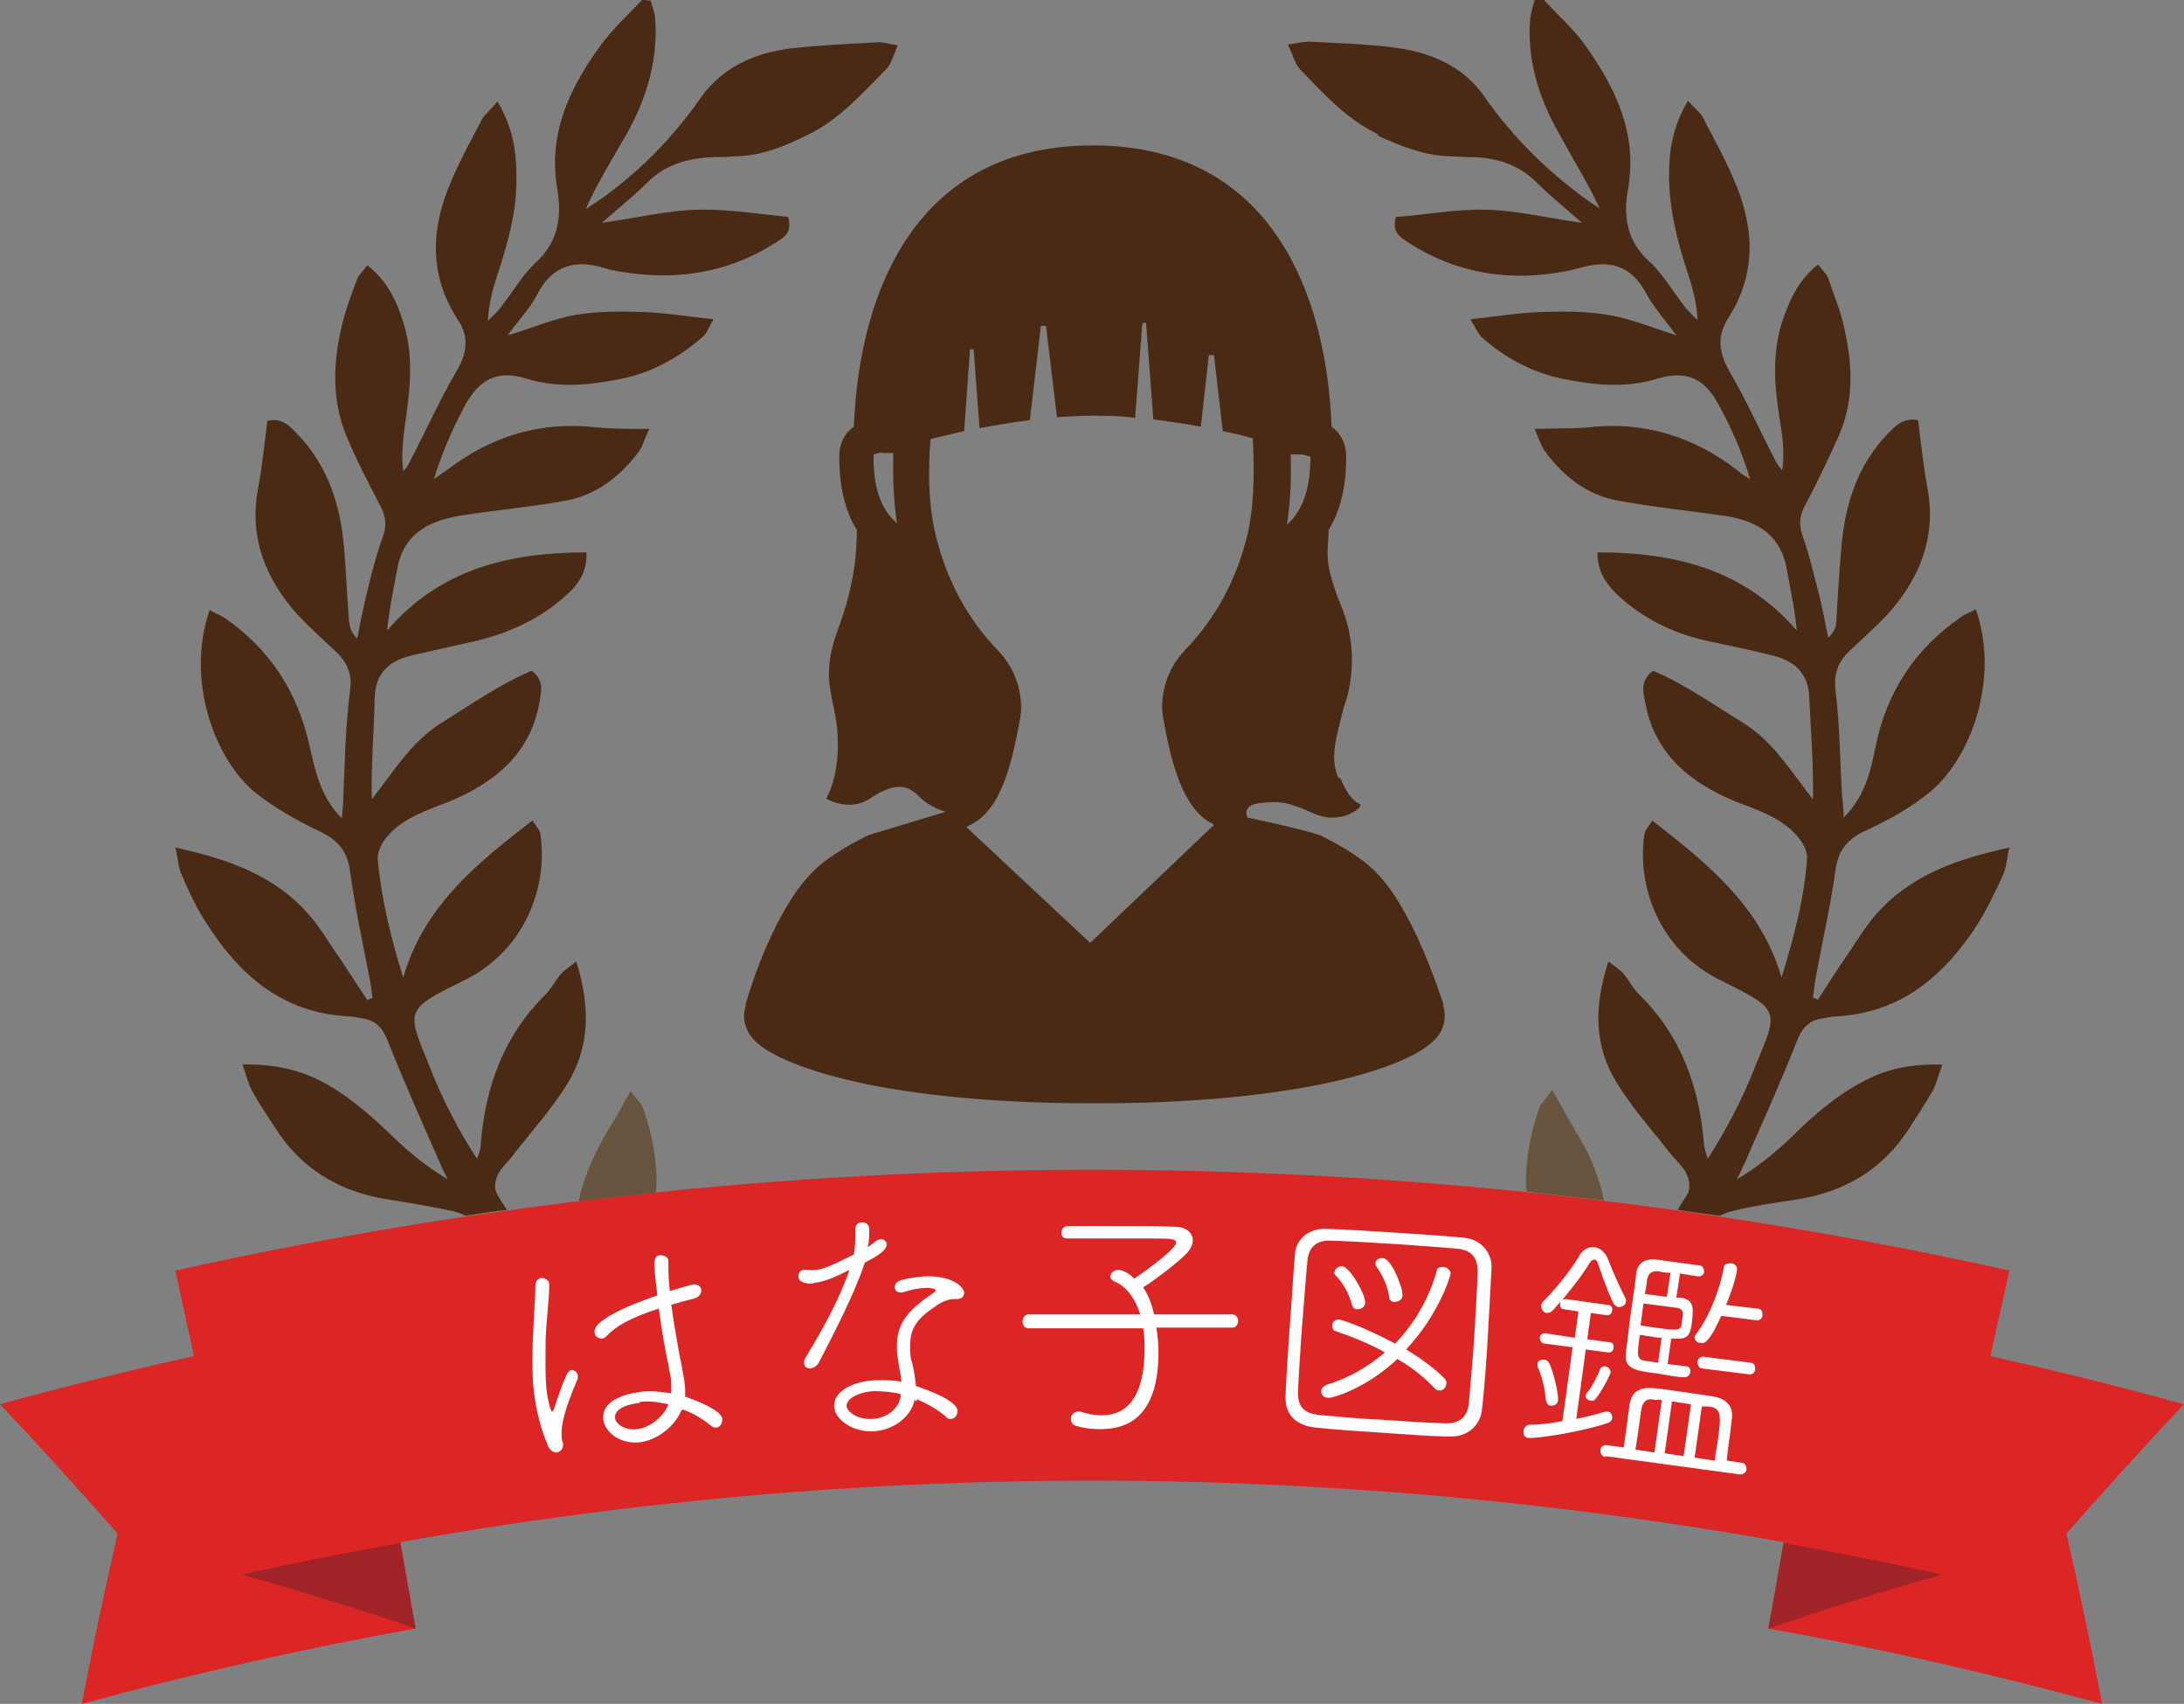 <?xml version="1.0" encoding="UTF-8"?><svg id="_レイヤー_2" xmlns="http://www.w3.org/2000/svg" width="299" height="233.2" viewBox="0 0 299 233.2"><rect x="0" y="0" width="299" height="233.2" fill="#808080" stroke="none"/><g id="_レイヤー_1-2"><path d="M183.2,106.4c-1.1-2.7-.4-5,.8-9.7,0,0,2.7-6.4-.4-13.8-2.6-6.3-1.7-7.7-1.7-10.4,1.4-2.2,2.4-5.4,2.4-10,0-2-.9-3.1-1.6-3.8-.1-.1-.3-.2-.4-.3-.7-18.4-8.4-38.5-32.7-38.5s-32,20.2-32.7,38.5c-.1.1-.3.2-.4.3-.7.6-1.6,1.8-1.6,3.8,0,4.6,1,7.8,2.4,10,0,2.8-.2,7.3-2.6,13.7-2.4,6.6-.6,8.8-.1,13.4.6,6.5-1.5,9.7-1.5,9.7,0,0,3.1,1.9,6,0,2.8-1.9,4.9-2.2,6.6-.4,1.8,1.8,3.8,2.2,3.8,2.2l-10.6,3.2c-3.2,1.6-6,3.3-7.8,5.2-4.9,5-8.2,15-9,17.9v.3c-.6,1.7,0,3.6,1.3,4.8l.2.2c2.5,2.2,7.9,4.2,15.1,5.7,8.4,1.7,19.1,2.6,30.1,2.6h1s1,0,1,0c11,0,21.7-.9,30.1-2.6,7.2-1.5,12.6-3.5,15.1-5.7l.2-.2c1.4-1.2,1.9-3.1,1.4-4.8v-.3c-1-2.9-4.3-12.9-9.1-17.9-1.8-1.9-4.6-3.6-7.8-5.2-3.1-1-9.9-2.4-9.9-2.4,0,0-1-1.7,1.8-2s3.8-.1,7.4,1.5c3.7,1.6,7-1.1,6.1-1.4-.8-.3-1.8-1.5-2.6-3.5ZM120.7,62c.5,0,1.1,0,1.6,0-.1,2.8,0,6.3.5,9.6-1.6-1.3-3.3-4-3.2-9.2,0,0,0-.1,0-.2.4-.1.7-.2,1.1-.3ZM179.4,62.4s0,0,0,.2c0,5.2-1.6,7.8-3.2,9.2.5-3.3.6-6.8.5-9.6.5,0,1.1,0,1.6,0,.4.1.7.2,1.1.3ZM149.2,129l-16.9-15.8c.3-.2.6-.3.9-.5,2.4-1.3,4.1-4.2,5.4-9.3.5-2,1.2-5.4,1.2-6.3v-.2c0-1.5-.3-4.9-3.2-7.9-2.7-2.8-6.7-7.9-8.6-16.2-1-4.3-.9-9.3-.6-12.7,1.5-.4,3-.7,4.6-1.1l.8-11.2h.5l.8,10.8c2.2-.4,4.5-.8,6.9-1.1l1.5-12.9h.7l1.5,12.5c1.6-.1,3.2-.2,4.8-.2s4,0,5.9.3l1-13h.5l1,13.2c2.2.3,4.4.6,6.5,1l1.1-9.8h.7l1.2,10.4c1.4.3,2.8.6,4.1,1,.2,3.4.3,8.3-.6,12.7-1.9,8.3-5.9,13.4-8.6,16.2-2.9,3-3.2,6.4-3.2,7.9v.2c0,.9.7,4.3,1.2,6.3,1.3,5,3,7.9,5.4,9.3.2,0,.3.2.5.3l-16.9,16.1Z" fill="#4a2a15"/><path d="M249.6,181c16.6,3,33.1,6.7,49.4,11.2-5.5,5.8-10.9,11.8-16.1,17.7,1.8,7.8,3.4,15.5,4.9,23.3-15.1-4.1-30.4-7.6-45.7-10.3,2.5-14,5-27.9,7.5-41.9Z" fill="#dc2525"/><path d="M244.2,211.1c-.7,3.9-1.4,7.9-2.1,11.8,7.8-2.7,15.7-5.1,23.8-7.4-7.2-1.6-14.4-3-21.6-4.3Z" fill="#a02427"/><path d="M49.4,181c-16.6,3-33.1,6.7-49.4,11.2,5.5,5.8,10.9,11.8,16.1,17.7-1.8,7.8-3.4,15.5-4.9,23.3,15.1-4.1,30.4-7.6,45.7-10.3-2.5-14-5-27.9-7.5-41.9Z" fill="#dc2525"/><path d="M265.8,215.4c-76.6-17-156-17-232.6,0-3.1-13.8-6.2-27.7-9.2-41.5,82.7-18.4,168.4-18.4,251.1,0-3.1,13.8-6.2,27.7-9.2,41.5Z" fill="#dc2525"/><path d="M54.8,211.1c.7,3.9,1.4,7.9,2.1,11.8-7.8-2.7-15.7-5.1-23.8-7.4,7.2-1.6,14.4-3,21.6-4.3Z" fill="#a02427"/><path d="M75,197.8c-1-2.3-1.6-4.8-1.9-7.3-.2-1.5-.2-3.1-.2-4.6,0-4,.4-7.7.4-9.9,0-.7.4-1,.8-1.1.5,0,1.1.3,1.1.9,0,0,0,.1,0,.2,0,1.5-.4,4.7-.5,7.3,0,2.1-.1,4.5.1,6.7.2,1.8.6,3.2.8,3.2,0,0,.2-.2.3-.5.3-1.1,1.2-3.5,1.7-4.6.2-.4.4-.5.6-.6.4,0,.9.3.9.8,0,.1,0,.2,0,.4-.7,1.6-2.4,5.6-2.2,7.8,0,.1,0,.2,0,.3,0,.2.1.5.2.8,0,.9-.5,1.1-.9,1.2-.4,0-.8-.2-1.2-.9ZM93.3,193c-.9,2.2-3.3,4.1-5.7,4.4-2.7.3-4.8-1.4-5-3.1-.3-2.5,2.7-3.5,5.1-3.8,1.4-.2,2.8,0,4.2.2,0-.5,0-.9,0-1.4,0-.8-.3-1.6-.4-2.6-.4-1.6-.9-4.6-1.3-7.6-4.1,1.3-6.1,2.6-7.2,3.8-.2.2-.4.3-.6.3-.5,0-1-.3-1-.9-.2-2,7.4-4.6,8.6-5-.6-4.9-.6-5.4.4-5.5.5,0,1,.2,1.1.7t0,0c0,1.3,0,2.7.2,4.2,1-.3,3-.9,3.3-.9.6,0,1,.3,1,.8,0,.4-.2.9-.9,1.1-1.2.3-2.3.6-3.2.9.4,2.8.9,5.7,1.3,7.7.2,1.2.5,2.4.6,3.7,0,.1,0,.3,0,.5,0,.2,0,.5,0,.7.1,0,.3,0,.4.1,2,.7,4.6,1.9,4.7,2.9,0,.6-.3,1.1-.8,1.2-.2,0-.5,0-.8-.3-1.1-.9-2.4-1.7-3.9-2.2v.2ZM87.6,192c-3.4.4-3.4,1.7-3.4,2,0,.8,1.2,1.8,3,1.6,2.5-.3,4.1-2.6,4.3-3.4-2.1-.5-3.3-.4-4-.3Z" fill="#fff"/><path d="M111.3,175.7c-1.6,0-2-.5-2-1,0-.5.3-.9.8-.9.2,0,.3,0,.5,0,.3,0,.6.1.9,0,1,0,2-.4,5.4-2.1.2-1.1.2-2.3.2-3.5,0-.6.4-.9.9-.9.2,0,1,0,1,1,0,.7,0,1.6-.2,2.4.3-.2.7-.5,1.2-.9.2-.1.4-.2.6-.2.4,0,.8.3.8.7,0,.8-1.2,1.6-3,2.5-1.5,4.5-4.1,9.4-6.3,13.7-.3.5-.7.7-1.1.8-.5,0-.9-.2-.9-.7s0-.5.2-.8c2.4-4,4.5-7.7,6-12-1.6.8-3.4,1.7-5,1.8ZM125.2,191.6c-.4,2.2-2.8,4.2-5.7,4.3-2.8.1-5.2-1.6-5.3-3.4-.1-2.2,2.8-3.5,5.8-3.6,1.1,0,2.3,0,3.4.2,0-.8-.3-1.7-.4-2.6-.1-.7-.2-1.4-.2-1.9-.1-3,1-4.9,4.5-7.3.5-.3.8-.6.8-.7,0-.3-1.4-.4-1.6-.3-.9,0-2,.3-3,.6,0,0-.1,0-.2,0-.5,0-.8-.3-.8-.7,0-.4.2-.8.9-1,1.1-.3,2.1-.4,3.1-.5,3.6-.2,5.4,1.3,5.5,2.2,0,.5-.3.9-1,.9,0,0-.1,0-.2,0,0,0-.1,0-.2,0-.8,0-1.7.4-2.4.9-2.6,1.7-3.7,3.1-3.6,5.8,0,.6,0,1.3.3,2.1.2.9.4,2,.5,3.1,1.2.4,5.6,1.9,5.7,3.4,0,.6-.4,1.1-.9,1.1-.2,0-.5,0-.7-.3-1-.9-2.4-1.7-4-2.4,0,.1,0,.2,0,.3ZM119.7,190.4c-2.1.1-3.8,1-3.8,2,0,.8,1.5,1.9,3.4,1.8,2,0,3.8-1.4,4-3.1,0-.1,0-.2,0-.3-1.2-.3-2.5-.4-3.7-.4Z" fill="#fff"/><path d="M158.3,181.7c.2,1.1.3,2.2.3,3.4,0,10.1-5.6,10.5-8.1,10.5-.9,0-2-.1-3-.4-.7-.1-.9-.6-.9-1,0-.5.4-1,1-1,.1,0,.2,0,.3,0,.9.3,1.9.5,2.8.5,1.5,0,5.9-.1,6-8.9,0-1,0-2-.2-3h-15.7c-.6,0-.8-.5-.8-1,0-.4.3-.9.8-.9h15.3c-.6-2-1.8-3.8-3.5-4.5-.4-.2-.6-.4-.6-.7,0-.4.5-.9,1.1-.9.5,0,1.4.4,2.2,1.2,0,0,5.7-3.9,5.7-4.9,0-.5-.4-.6-3.3-.6-3.3,0-8.8,0-11.6,0h0c-.6,0-.8-.4-.8-.8s.3-.9.9-.9c1.5,0,3.6,0,5.8,0,3.4,0,6.9,0,8.8.1,1.7,0,2.5.9,2.5,1.9,0,.5-.3,1.1-.7,1.6-1.1,1.2-4.5,3.8-6.1,4.8.7,1,1.2,2.3,1.5,3.7h10.7c.5,0,.8.4.8.9,0,.5-.3.9-.8.9h-10.3Z" fill="#fff"/><path d="M176,191c.1-2.6.3-5.5.5-8.4.3-3.8.5-7.6.8-11.1.2-1.9,1.9-3.5,4.5-3.3,3,.1,6,.3,9.1.5,3.1.2,6.3.4,9.5.7,2.2.2,3.9,1.9,3.8,4.2-.2,3.5-.4,7.2-.6,10.9-.2,2.9-.4,5.7-.7,8.3-.2,2.4-2.1,3.9-4.4,3.8-2.9,0-6-.3-9.2-.5-3.1-.2-6.2-.4-9.1-.7-3-.3-4.3-2-4.2-4.3ZM201.8,183.5c.2-3.3.4-6.6.5-9.5,0-1.7-.7-2.9-2.8-3.1-2.4-.2-5.2-.4-7.9-.6-3.3-.2-6.6-.4-9.3-.5-2.1-.1-3.1.9-3.3,2.7-.3,3-.5,6.4-.8,9.7-.2,3-.4,5.9-.5,8.4,0,2,.8,2.9,3.3,3.1,2.5.2,5.2.5,8,.6,2.9.2,5.8.4,8.7.5,2.2.1,3.2-.9,3.4-2.8.2-2.6.5-5.5.7-8.5ZM181.8,191.3c-.6,0-1-.5-.9-1,0-.3.3-.6.8-.8,3-.9,5.7-2.5,7.9-4.4-2.1-1.2-4.4-2.1-6.7-2.9-.4,0-.5-.5-.5-.8,0-.4.3-.8.9-.8.4,0,3.6,1.1,7.7,3.3,2.7-2.8,4.7-6.3,5.7-10,0-.4.5-.5.8-.5.5,0,1.1.4,1.1.9,0,.3-1.6,5.6-6.1,10.4,2.2,1.3,4,2.7,5.2,3.9.2.2.4.5.3.8,0,.5-.5,1-1,.9-.2,0-.4-.1-.6-.3-1.3-1.4-3-2.8-5.1-4-4.2,4-8.8,5.3-9.2,5.3ZM185.8,179.2c-.3,0-.6-.2-.7-.6-.4-1.5-1.2-3-2.3-4.1-.1-.1-.2-.3-.1-.4,0-.4.5-.8,1-.8,1.1,0,3.3,4,3.2,5,0,.6-.6.9-1.1.9ZM190.9,178.2c-.3,0-.7-.2-.7-.6-.2-1.5-.9-3.1-1.8-4.3,0-.1-.1-.2-.1-.4,0-.4.5-.8,1-.7,1.2,0,2.8,4.1,2.7,5.1,0,.6-.6.9-1.1.9Z" fill="#fff"/><path d="M215.4,184.4l-3.9-.5c-.5,0-.7-.5-.7-.8,0-.4.4-.7.9-.6l3.9.6.5-3.6-1.9-.3c-.5,0-.7-.4-.6-.8,0,0,0-.1,0-.2-1.2,1.4-1.3,1.5-1.8,1.5-.5,0-.8-.5-.8-1,0-.2.1-.4.3-.6,1.5-1.5,3.6-4,4.9-6.2.5-.9,1.3-1.3,2.1-1.2.8.1,1.5.7,1.9,1.8.6,1.5,1.6,3.8,2.3,5.1.1.2.1.4.1.5,0,.5-.5.8-1,.8-.2,0-.5-.2-.7-.5-.8-1.6-1.6-3.9-2.1-5.4-.1-.4-.3-.6-.5-.6-.2,0-.5.1-.7.5-1,1.7-2.5,3.5-3.7,5,.1,0,.3-.1.5-.1l5.7.8c.5,0,.7.4.6.8,0,.3-.3.7-.8.6l-2.1-.3-.5,3.6,3,.4c.5,0,.7.4.6.8,0,.3-.3.7-.8.6l-3-.4-1.3,9.5c1.6-.3,2.9-.7,4-1,.1,0,.2,0,.3,0,.4,0,.7.5.6.9,0,.3-.3.6-.7.7-4.3,1.4-10,2.1-10.7,2-.6,0-.8-.5-.7-1,0-.4.4-.8.8-.8,1.5,0,3-.2,4.5-.5l1.4-10.1ZM211.6,191.7c0-1.7-.7-3.8-1.1-4.7,0-.1,0-.3,0-.4,0-.4.5-.5.9-.5.2,0,.4.1.6.3.6,1,1.4,4.4,1.3,5.2,0,.6-.5.8-1,.8-.3,0-.6-.3-.6-.8ZM217.8,191.7c-.4,0-.8-.4-.7-.7,0-.1,0-.2.2-.4.8-1,1.5-2.5,1.8-3.3.1-.2.4-.3.6-.3.4,0,.8.4.8.8,0,.3-1.3,2.8-2.1,3.7-.1.2-.3.2-.6.2ZM219.8,199.4c-.5,0-.7-.5-.7-.9,0-.4.4-.8.9-.7l2.3.3.8-5.9c.3-1.7,1.3-2.4,3.4-2.2,1.1.1,2.4.3,3.8.5,1.4.2,2.8.4,4.1.6,1.9.3,2.9,1.3,2.7,3-.1,1.1-.3,2.6-.5,4l-.2,1.8,2,.3c.5,0,.7.5.7.9,0,.4-.4.7-.9.7l-18.4-2.5ZM230.9,187c.4,0,.6.5.5.8,0,.3-.3.7-.8.7-1,0-2.4-.3-3.6-.5-3.2-.4-4.7-.6-4.4-3,.2-1.3.4-3.4.7-5.5.3-2,.6-4.1.7-5.2.2-1.5,1.3-2.1,2.8-1.9l5.9.8c.4,0,.6.5.6.8,0,.4-.3.7-.8.7-.8-.1-1.7-.3-2.5-.4l-.5,3.3h.6c1.8.3,1.8,1.3,1.5,3.6-.2,1.4-.5,2.2-2.3,2h-.5c0,0-.5,3.5-.5,3.5.9.1,1.8.2,2.5.3h0ZM227.5,191.6h-.9c-1.1-.3-1.7.2-1.9,1.3-.2,1.4-.5,3.7-.8,5.5l2.6.4,1-7.1ZM227.4,183.1c-.5,0-1-.1-1.5-.2-.5,0-1-.2-1.4-.2-.4,3-.5,3.4,1,3.6.5,0,1,.2,1.5.2l.5-3.5ZM230.4,179.9c0-.5-.2-.8-.8-.9l-4.6-.6-.4,3,1.2.2c3.6.5,4.3.6,4.4-.3l.2-1.4ZM228.6,174.2c-.6,0-1.1-.1-1.5-.2-.9-.1-1.4.2-1.6,1.1,0,.5-.2,1.2-.3,2l3,.4.5-3.3ZM231.5,192.2l-2.6-.4-1,7.1,2.6.4,1-7.1ZM235.6,180.2c-1.7,3.8-2.4,3.7-2.8,3.6-.5,0-.8-.4-.8-.8,0-.1.1-.3.2-.4,1.9-2.5,3.3-6.3,3.8-9.1,0-.5.5-.6,1-.6.4,0,.9.4.8.9-.2,1.7-1.4,4.6-1.5,4.8l4.3.5c.6,0,.7.5.7.9,0,.4-.4.8-.9.7l-4.7-.6ZM234.8,199.8c0-.7.2-1.4.3-2.1.6-4.1.6-5-1.2-5.2h-.9c0-.1-1,7-1,7l2.7.4ZM233.1,187.3c-.5,0-.7-.5-.7-.9,0-.4.4-.8.9-.7l6.3.8c.6,0,.7.5.7.9,0,.4-.4.8-.9.7l-6.3-.8Z" fill="#fff"/><path d="M86.4,149.2c-1.2,2.2-2.1,3.8-3.1,5.4-1.9,3.1-3.3,6.4-4.1,9.8,3.5-.4,7.1-.8,10.6-1.2.3-3.7-.4-7.5-1.7-11.4-.3-.8-1-1.4-1.8-2.5Z" fill="#68543e"/><path d="M46.2,130.7c-1.3-1.9-2.4-3.8-3.9-5.5-4.7-5.4-11-7.6-18.3-9.2.4,1.6.4,2.8.9,3.8,1,2.3,2,4.5,3.4,6.6,4.5,7.1,10.4,12.2,19.3,12.7.7,0,1.4.2,2.1.3,1.8.3,2.7,1.3,3.4,3.1,2.2,5.6,4.7,11.1,7.1,16.6.3.8.7,1.5,1.1,2.3-2.9-1.7-5.3-3.7-7.6-5.9-3.1-3-6.3-5.8-10.1-7.7-3.1-1.5-6.4-2.2-10.4-2.1.5,1.5.8,2.6,1.3,3.6,1,1.8,2.1,3.4,3.2,5.1,3.5,5.5,8.6,8.6,15,9.7,3.1.5,6.3,1,9.4,1.7.5.1,1.1.3,1.6.6,1.9-.3,3.8-.6,5.7-.8-.5-.8-1-1.5-1.4-2.3-.4-.6-.2-1.9.2-2.6.5-1,1.5-1.8,2.2-2.8,2.5-3.2,5.2-6.2,7.3-9.6,3.1-5.1,3.1-10.6,1.2-16.7-1,.8-1.7,1.2-2.1,1.7-.8.9-1.3,2-2.1,2.8-5.8,5.7-8.3,12.8-8.9,20.7,0,.6-.3,1.2-.5,1.8-2.6-4-4.7-8.1-6.4-12.4-3.2-8-3.7-7.9,4.6-12,8.4-4.1,11.5-12.8,10.5-19.9,0-.7-.7-1.3-1.1-2-7.7,5.9-14.9,11.8-17.7,21.5-1.7-5.5-3-10.8-3.5-16.3,0-1,.6-2.2,1.3-3,2.2-2.6,5.5-3.6,8.5-4.8,6.3-2.6,11.2-6.6,12.4-13.8.2-1.4.6-2.8-1.1-4.1-4.3,1.8-8.3,4.6-12.3,7.1-4.2,2.6-6.6,6.7-9.6,10.5-.1-4.8.3-9.3.4-13.9.1-3.5,2.1-5.1,5.1-5.8,2.6-.6,5.3-1.2,8-1.8,4.6-1,8.8-2.8,12.4-5.8,1.9-1.6,3.6-3.3,3.5-6.5-10.6,0-20.1,2.3-27.3,10.7.3-3,.9-5.8,1.4-8.5.8-4.4,3.8-6.4,8.5-7.2,4.9-.8,9.8-1.2,14.7-2.1,4.1-.8,7.3-3.3,9.8-6.6.6-.8.8-1.8,1.5-3.2-2.8,0-5,0-7.2-.2-7.7-.9-14.5,1.2-20.6,5.9-.6.4-1.2.8-1.7,1.2,1.1-3.6,2.5-6.8,4.2-10,2-3.7,4.5-5,8.4-3.8,4.5,1.4,8.9.9,13.3,0,4.1-.9,7.7-2.9,10.9-5.7.6-.5.8-1.3,1.5-2.4-3.6-.4-6.7-.9-9.8-1-3-.1-6.2-.1-9.1.4-3,.5-5.9,1.8-9.3,2.8,1.5-2.1,3.1-3.7,4.1-5.7,2.1-4,5.3-4.7,9.2-3.5.6.2,1.1.3,1.7.4,7.7,1.4,15,.4,21.7-3.9,1.1-.7,2.3-1.3,1.7-3.5-4-.4-8.2-1.1-12.4-1-4.1.1-8.2,1.1-13.1,1.8,2.4-2.1,4.4-3.7,6.2-5.5,2.6-2.6,5.8-3.4,9.3-3.5.8,0,1.7,0,2.5-.1,3.6,0,6.9-1.3,10.1-2.9,4.4-2.1,7.5-5.7,10.8-9,.7-.7,1-1.9,1.6-3.3-1.3-.2-2.1-.5-2.9-.4-3.9.2-7.8.4-11.6.8-5,.6-9.5,2.6-12.4,6.7-4,5.7-8.7,10.5-14.4,14.4-.5.3-.9.6-1.4.9,1.6-3.6,3.6-6.8,5.5-10.1,2.8-4.9,4.4-10.2,4-15.9,0-.8-.4-1.6-.6-2.5-.4,0-.7-.1-1.1-.2-2,2.1-4.2,4.1-5.9,6.5-4.2,5.8-7.1,12-5.8,19.5.6,3.7.2,7.1-2.9,10-1.9,1.7-3.2,4.1-4.8,6.1-.5.7-1.2,1.3-1.8,1.9.1-2.4.7-4.5,1.4-6.6,1.4-4.3,2.6-8.6,2.5-13.2,0-3.4-.5-6.7-2.6-10.2-.9,1.1-1.7,1.7-2.1,2.4-1.4,2.7-2.9,5.4-4.1,8.2-2.9,6.5-3.3,13,.8,19.3,1.5,2.2,1.3,4.5-.2,7-2.4,4.1-4.3,8.4-6.5,12.6-.2.4-.5.8-.8,1.1-.3-2.2,0-4.2.2-6.1.7-4.7,1.3-9.4-.1-14-.9-3-2.2-5.9-5-8.1-.6.8-1.2,1.3-1.4,1.9-.8,2.1-1.6,4.2-2.1,6.4-1.2,5-1.4,10.1.6,15,1.4,3.4,3.1,6.6,4.8,9.9.7,1.4.7,2.6.2,4-.9,2.5-1.6,5.2-2.2,7.8-.5,2-.9,4-1.3,6.1-.8-.8-1-1.5-1.1-2.3-.3-3.4-.4-6.8-.7-10.2-.5-5.8-2.2-11.1-6.3-15.4-1-1-2-2.4-4.2-1.9-.4,3.2-.7,6.3-1.3,9.4-1.2,6.7,1.1,12.3,5.5,17.2,1.6,1.7,3.4,3.3,5.1,4.9,1.6,1.5,2.4,3.1,2,5.6-.6,4.8-.7,9.6-.9,14.5,0,.8-.1,1.6-.2,2.8-2.9-2.9-3.6-6.4-4.4-9.8-1.6-7.4-5.4-13.3-11.6-17.6-.6-.4-1.4-.7-2.1-1.1-3.3,9.4.6,20.5,6.4,25.1,2.6,2,5.5,3.7,8.5,5.1,2.5,1.2,3.9,2.6,4.3,5.4.7,5.1,1.8,10.2,2.8,15.3.1.7.2,1.4.3,2.2-.2,0-.5.2-.7.3-1.3-2-2.7-4.1-4-6.1Z" fill="#4a2a15"/><path d="M215.6,154.6c-1-1.6-1.8-3.2-3.1-5.4-.8,1.1-1.5,1.8-1.8,2.5-1.3,3.9-2,7.7-1.7,11.4,3.5.4,7.1.8,10.6,1.2-.7-3.4-2.1-6.7-4.1-9.8Z" fill="#68543e"/><path d="M188.5,18.5c3.2,1.5,6.5,2.8,10.1,2.9.8,0,1.7.1,2.5.1,3.5,0,6.7.9,9.3,3.5,1.8,1.8,3.8,3.4,6.2,5.5-4.9-.7-9-1.7-13.1-1.8-4.2-.1-8.3.7-12.4,1-.6,2.2.7,2.8,1.7,3.5,6.7,4.3,14,5.4,21.7,3.9.6-.1,1.1-.3,1.7-.4,4-1.2,7.1-.5,9.2,3.5,1,1.9,2.6,3.6,4.1,5.7-3.4-1.1-6.3-2.3-9.3-2.8-3-.5-6.1-.5-9.1-.4-3.1.1-6.2.6-9.8,1,.7,1.1,1,1.9,1.5,2.4,3.1,2.8,6.8,4.8,10.9,5.7,4.4.9,8.8,1.4,13.3,0,4-1.2,6.5.1,8.4,3.8,1.7,3.1,3.1,6.3,4.2,10-.6-.4-1.2-.7-1.7-1.2-6.1-4.7-12.9-6.8-20.6-5.9-2.2.2-4.4.1-7.2.2.6,1.4.9,2.4,1.5,3.2,2.5,3.3,5.6,5.8,9.8,6.6,4.9.9,9.8,1.4,14.7,2.1,4.7.7,7.7,2.8,8.5,7.2.5,2.8,1.1,5.5,1.4,8.5-7.3-8.4-16.7-10.7-27.3-10.7,0,3.2,1.7,4.9,3.5,6.5,3.6,3.1,7.8,4.9,12.4,5.8,2.7.6,5.3,1.1,8,1.8,3,.7,5,2.4,5.1,5.8.2,4.6.6,9.1.5,13.9-3-3.8-5.4-7.9-9.6-10.5-4.1-2.5-8-5.3-12.3-7.1-1.7,1.3-1.4,2.8-1.1,4.1,1.2,7.2,6.1,11.2,12.4,13.8,3.1,1.2,6.3,2.2,8.5,4.8.7.8,1.4,2.1,1.3,3-.4,5.5-1.8,10.8-3.5,16.3-2.8-9.7-10-15.5-17.7-21.5-.4.7-1,1.3-1.1,2-1,7.1,2.1,15.8,10.5,19.9,8.3,4.1,7.9,4,4.6,12-1.7,4.3-3.8,8.3-6.4,12.4-.2-.6-.4-1.2-.5-1.8-.6-7.9-3.1-15-8.9-20.7-.8-.8-1.4-1.9-2.1-2.8-.5-.6-1.2-1-2.1-1.7-2,6.1-2,11.6,1.2,16.7,2.1,3.4,4.8,6.4,7.3,9.6.7.9,1.7,1.7,2.2,2.8.4.7.5,2,.2,2.6-.5.8-1,1.5-1.4,2.3,1.9.3,3.8.5,5.7.8.5-.2,1.1-.5,1.6-.6,3.1-.8,6.3-1.2,9.4-1.7,6.4-1.1,11.5-4.2,15-9.7,1.1-1.7,2.2-3.4,3.2-5.1.5-1,.8-2.1,1.3-3.6-4-.1-7.3.5-10.4,2.1-3.8,1.9-7.1,4.7-10.1,7.7-2.3,2.2-4.7,4.2-7.6,5.9.4-.8.7-1.5,1.1-2.3,2.4-5.5,4.9-11,7.1-16.6.7-1.8,1.6-2.8,3.4-3.1.7-.1,1.4-.3,2.1-.3,8.9-.5,14.8-5.7,19.3-12.7,1.3-2.1,2.4-4.4,3.4-6.6.5-1,.5-2.2.9-3.8-7.3,1.6-13.6,3.8-18.3,9.2-1.5,1.7-2.6,3.6-3.9,5.5-1.4,2-2.7,4.1-4,6.1-.2,0-.5-.2-.7-.3.1-.7.2-1.5.3-2.2.9-5.1,2.1-10.2,2.8-15.3.4-2.8,1.8-4.3,4.3-5.4,3-1.4,5.9-3,8.5-5.1,5.8-4.7,9.7-15.7,6.4-25.1-.7.4-1.5.6-2.1,1.1-6.2,4.3-10.1,10.2-11.6,17.6-.7,3.4-1.4,6.8-4.4,9.8,0-1.2-.1-2-.2-2.8-.3-4.8-.3-9.7-.9-14.5-.3-2.5.4-4.1,2-5.6,1.7-1.6,3.5-3.2,5.1-4.9,4.4-4.9,6.7-10.5,5.5-17.2-.6-3.1-.9-6.3-1.3-9.4-2.1-.4-3.2.9-4.2,1.9-4.1,4.3-5.8,9.6-6.3,15.4-.3,3.4-.5,6.8-.7,10.2,0,.8-.3,1.5-1.1,2.3-.4-2-.8-4.1-1.3-6.1-.7-2.6-1.3-5.3-2.2-7.8-.5-1.5-.5-2.6.2-4,1.7-3.2,3.3-6.5,4.8-9.9,2.1-4.9,1.8-9.9.6-15-.5-2.2-1.4-4.3-2.1-6.4-.2-.6-.8-1.1-1.4-1.9-2.8,2.2-4,5.1-5,8.1-1.4,4.7-.9,9.3-.1,14,.3,2,.5,3.9.2,6.1-.3-.4-.6-.7-.8-1.1-2.2-4.2-4.1-8.5-6.5-12.6-1.4-2.5-1.6-4.7-.2-7,4.1-6.3,3.7-12.7.8-19.3-1.2-2.8-2.7-5.5-4.1-8.2-.4-.8-1.1-1.3-2.1-2.4-2.1,3.5-2.6,6.8-2.6,10.2,0,4.5,1.1,8.9,2.5,13.2.7,2.1,1.3,4.2,1.4,6.6-.6-.6-1.3-1.2-1.8-1.9-1.6-2-2.9-4.4-4.8-6.1-3.1-2.8-3.6-6.2-2.9-10,1.3-7.5-1.7-13.7-5.8-19.5-1.7-2.4-3.9-4.3-5.9-6.5-.4,0-.7.1-1.1.2-.2.8-.5,1.6-.6,2.5-.5,5.7,1.2,11,4,15.9,1.8,3.3,3.8,6.5,5.5,10.1-.5-.3-1-.6-1.4-.9-5.6-4-10.4-8.7-14.4-14.4-2.9-4.2-7.5-6.1-12.4-6.7-3.9-.5-7.8-.6-11.6-.8-.8,0-1.6.2-2.9.4.7,1.3.9,2.5,1.6,3.3,3.3,3.4,6.4,6.9,10.8,9Z" fill="#4a2a15"/></g></svg>